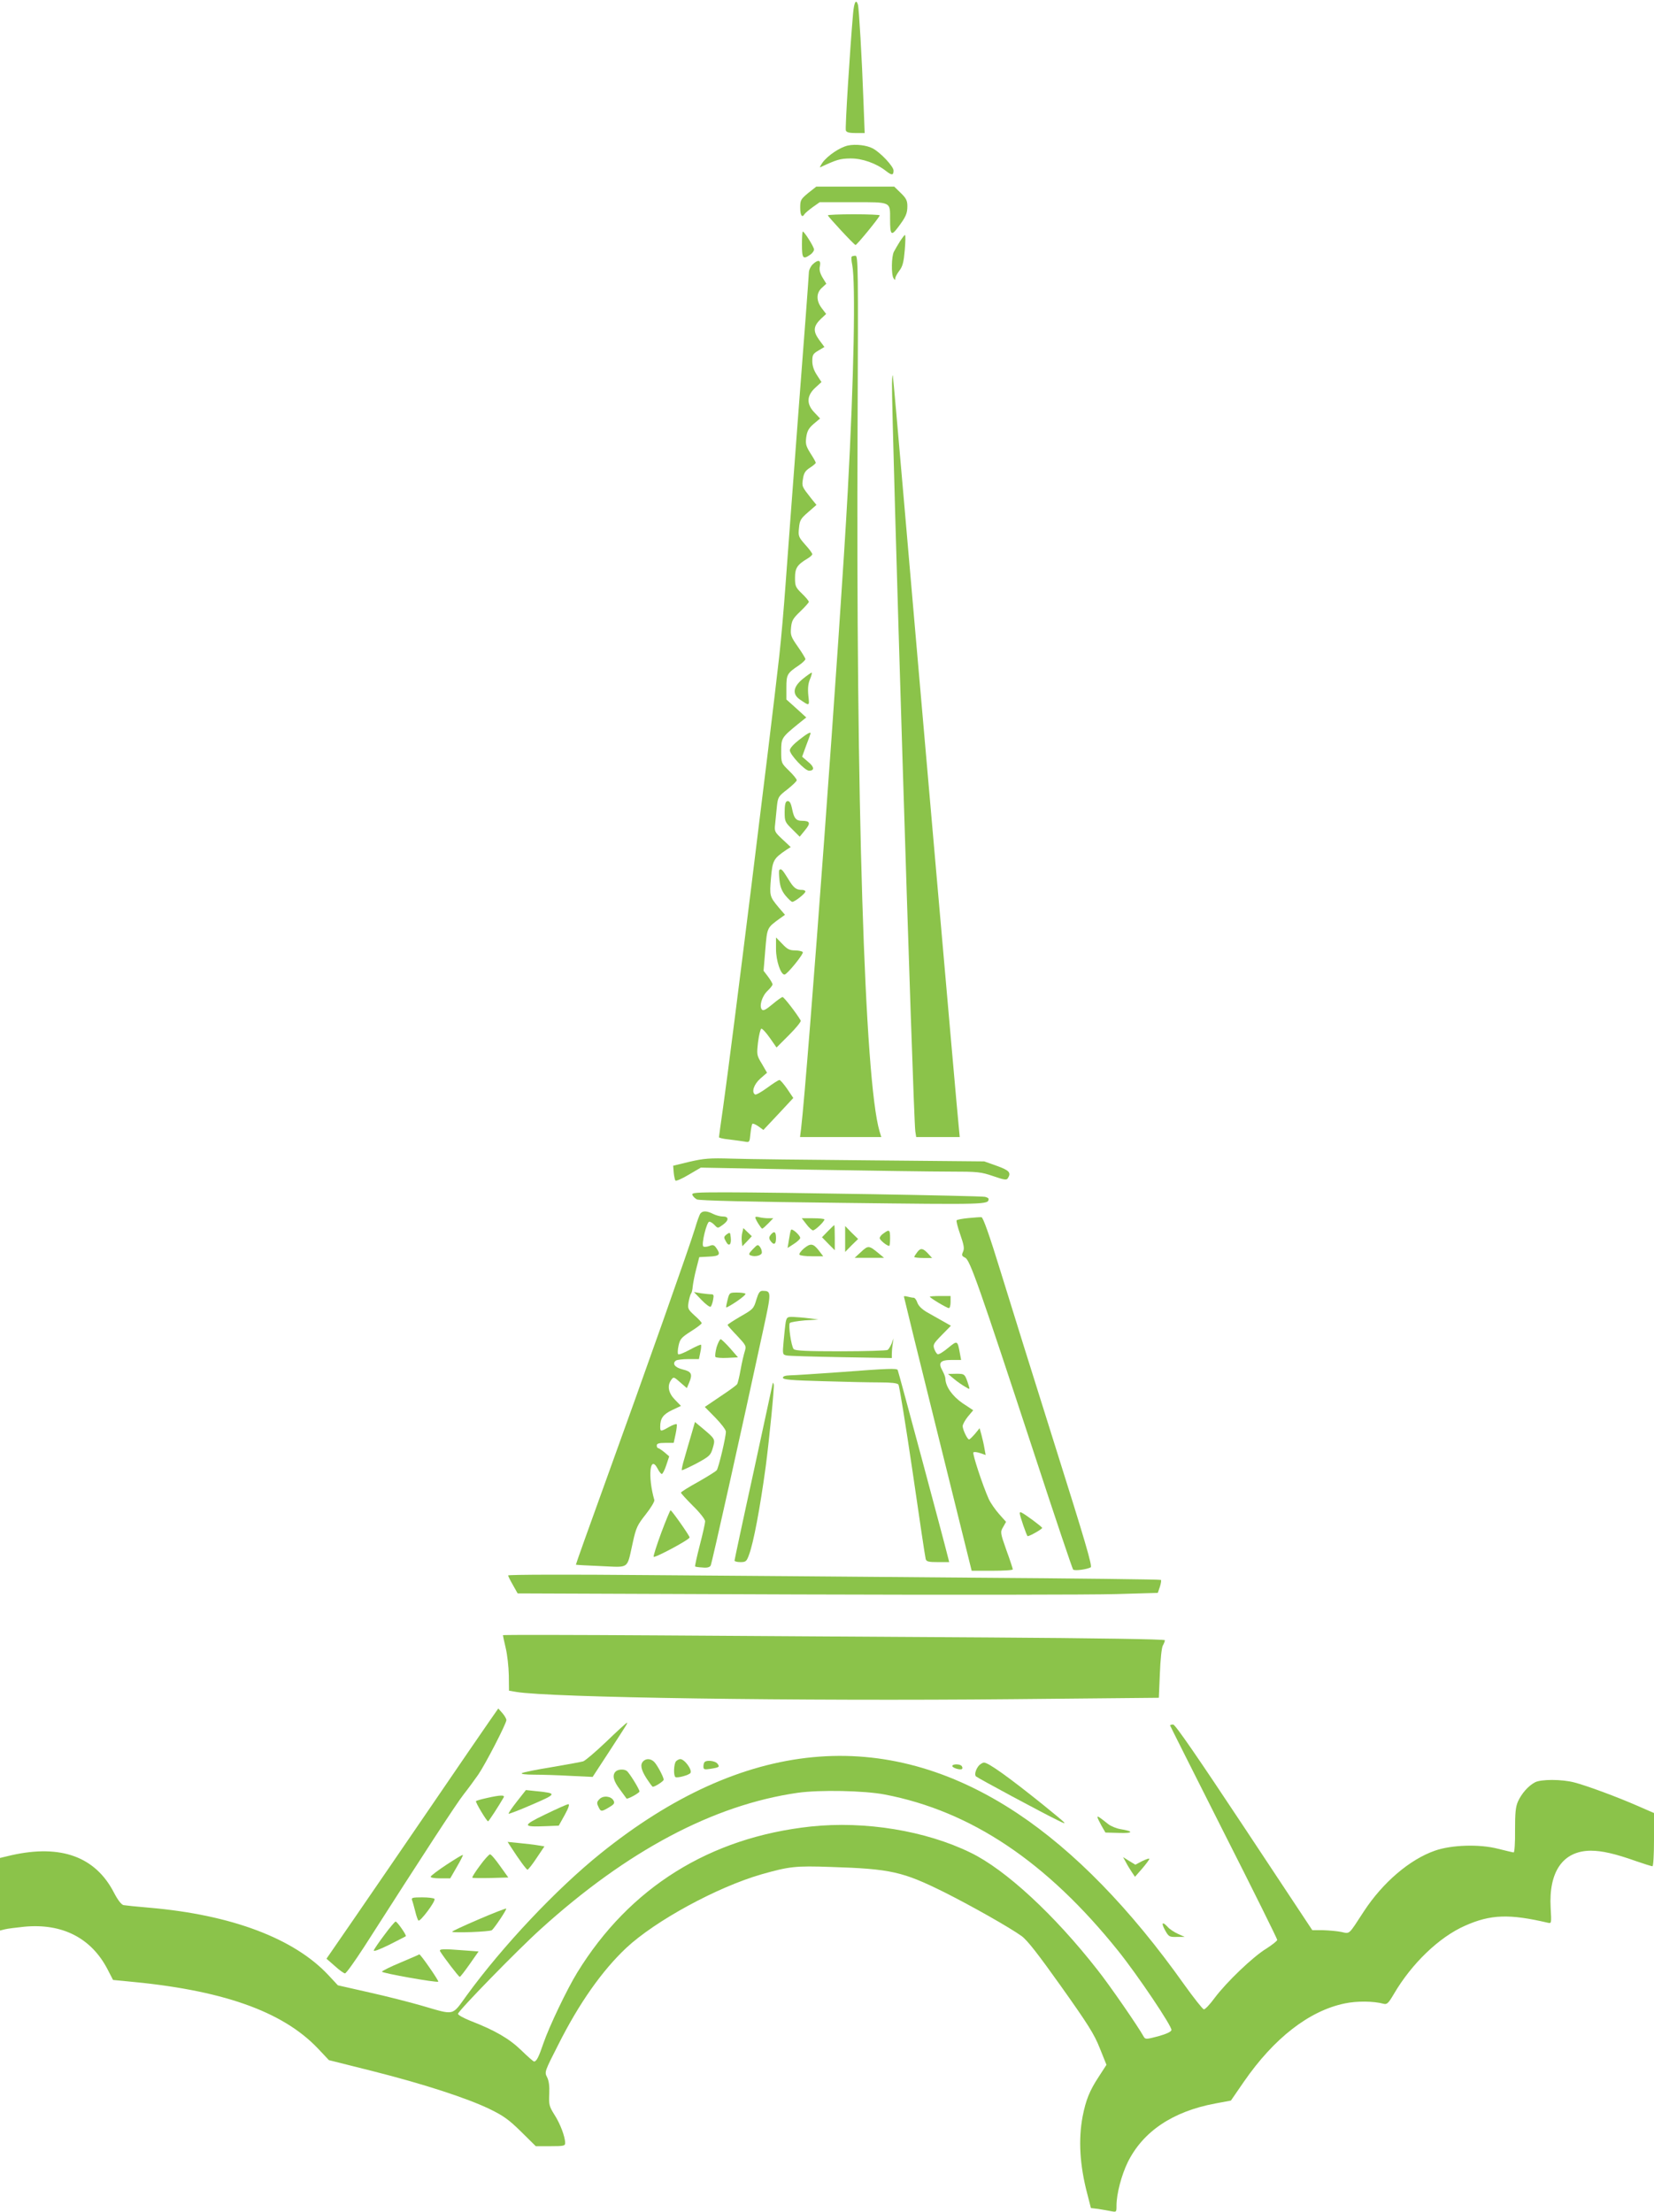 <?xml version="1.0" standalone="no"?>
<!DOCTYPE svg PUBLIC "-//W3C//DTD SVG 20010904//EN"
 "http://www.w3.org/TR/2001/REC-SVG-20010904/DTD/svg10.dtd">
<svg version="1.0" xmlns="http://www.w3.org/2000/svg"
 width="957pt" height="1280pt" viewBox="0 0 957 1280"
 preserveAspectRatio="xMidYMid meet">
<g transform="translate(0,1280) scale(0.1,-0.1)"
fill="#8bc34a" stroke="none">
<path d="M4936 12723 c-18 -205 -47 -666 -42 -678 4 -11 21 -15 57 -15 l52 0
-7 183 c-9 253 -26 539 -32 560 -11 35 -22 15 -28 -50z"/>
<path d="M4907 11958 c-47 -10 -118 -58 -148 -99 -12 -18 -18 -30 -13 -27 97
45 114 50 174 51 68 1 150 -28 207 -73 33 -26 43 -25 43 3 0 24 -75 104 -120
128 -36 19 -99 26 -143 17z"/>
<path d="M4676 11683 c-43 -36 -46 -41 -46 -85 0 -45 11 -61 25 -37 4 6 25 24
47 40 l41 29 193 0 c223 0 214 4 214 -99 0 -91 7 -98 44 -49 47 62 56 82 56
125 0 32 -7 46 -38 76 l-38 37 -226 0 -225 0 -47 -37z"/>
<path d="M4790 11554 c0 -7 149 -168 160 -172 6 -2 140 161 140 172 0 3 -67 6
-150 6 -82 0 -150 -3 -150 -6z"/>
<path d="M4640 11385 c0 -81 6 -88 48 -59 12 8 22 22 22 30 0 15 -56 104 -65
104 -3 0 -5 -34 -5 -75z"/>
<path d="M5207 11403 c-13 -21 -29 -48 -35 -60 -14 -26 -16 -132 -2 -153 8
-12 10 -12 10 -1 0 8 11 28 24 45 19 25 25 50 31 119 4 48 5 87 1 87 -3 0 -16
-17 -29 -37z"/>
<path d="M4928 11315 c-3 -3 -2 -25 3 -48 20 -105 10 -651 -26 -1312 -42 -780
-231 -3356 -270 -3687 l-6 -48 235 0 235 0 -10 33 c-87 296 -137 1920 -127
4085 4 911 3 982 -12 982 -9 0 -19 -2 -22 -5z"/>
<path d="M4702 11270 c-12 -12 -22 -33 -22 -48 0 -15 -27 -376 -60 -802 -32
-426 -66 -878 -75 -1005 -9 -126 -25 -311 -36 -410 -51 -454 -274 -2250 -324
-2605 -14 -96 -25 -178 -25 -181 0 -4 26 -10 58 -13 31 -4 71 -9 88 -12 31 -6
31 -6 36 45 3 28 8 54 11 57 3 4 19 -3 35 -14 l29 -21 49 52 c27 29 66 70 86
92 l38 41 -35 52 c-20 29 -40 52 -45 52 -6 0 -37 -20 -71 -45 -34 -25 -65 -42
-70 -39 -22 13 -8 58 30 92 l39 34 -30 52 c-30 49 -30 53 -22 125 5 41 14 76
19 78 6 1 27 -22 49 -53 l39 -56 73 73 c40 40 70 77 67 83 -25 43 -97 136
-105 136 -5 0 -32 -19 -59 -42 -36 -30 -52 -39 -60 -31 -18 18 -1 77 31 108
17 16 30 33 30 38 0 6 -12 26 -26 45 l-26 34 10 121 c11 131 9 127 86 183 l28
20 -37 43 c-52 63 -53 66 -44 171 9 101 14 111 89 162 l25 16 -48 45 c-45 42
-47 46 -42 88 2 24 7 70 10 101 6 56 9 60 61 100 30 24 54 47 54 53 0 6 -20
31 -45 55 -45 44 -45 45 -45 113 0 76 2 79 100 159 l45 36 -57 52 -58 52 0 69
c0 75 4 83 73 129 20 14 37 30 37 36 0 5 -20 38 -44 72 -40 57 -43 67 -39 110
4 41 11 53 54 94 27 26 49 51 49 55 0 5 -18 27 -40 48 -37 36 -40 43 -40 92 0
56 13 75 73 111 15 9 27 20 27 25 0 5 -18 30 -41 55 -39 44 -41 50 -36 97 4
44 10 54 53 91 l48 42 -30 37 c-55 70 -55 70 -48 114 5 34 14 47 40 64 19 12
34 25 34 29 0 4 -14 29 -31 55 -26 42 -29 54 -24 93 5 35 14 52 43 77 l37 31
-32 34 c-48 49 -46 98 4 144 l36 33 -26 40 c-18 27 -27 54 -27 81 0 36 4 43
35 61 l35 21 -31 42 c-36 50 -33 79 12 122 l29 27 -25 33 c-33 43 -33 88 0
118 l26 24 -22 36 c-15 26 -20 46 -15 66 7 36 -10 40 -42 10z"/>
<path d="M5161 10580 c-3 -180 123 -4258 135 -4327 l5 -33 126 0 126 0 -6 63
c-9 82 -240 2727 -317 3622 -33 385 -62 709 -64 720 -2 11 -4 -9 -5 -45z"/>
<path d="M4647 8873 c-58 -47 -65 -89 -19 -121 57 -39 56 -40 49 23 -4 40 -1
69 9 93 8 19 13 37 11 39 -2 2 -25 -14 -50 -34z"/>
<path d="M4623 8518 c-31 -24 -53 -48 -53 -60 0 -25 87 -118 111 -118 33 0 31
22 -5 51 l-35 30 24 66 c14 36 25 67 25 69 0 10 -20 -1 -67 -38z"/>
<path d="M4553 8163 c-9 -3 -13 -25 -13 -62 0 -54 2 -59 44 -100 l43 -43 31
38 c34 41 30 54 -19 54 -32 0 -44 14 -54 60 -9 46 -17 58 -32 53z"/>
<path d="M4509 7765 c-3 -2 -2 -29 1 -58 4 -40 14 -64 35 -90 17 -20 34 -36
39 -36 13 -1 76 48 76 60 0 5 -9 9 -19 9 -35 0 -49 11 -82 66 -32 52 -40 60
-50 49z"/>
<path d="M4490 7307 c0 -66 27 -147 49 -147 15 0 112 120 106 130 -3 5 -24 10
-45 10 -32 0 -45 7 -74 38 l-36 37 0 -68z"/>
<path d="M3990 6077 l-95 -23 3 -39 c2 -22 7 -43 10 -47 4 -4 39 11 77 34 l70
41 635 -12 c349 -6 713 -11 807 -11 161 0 178 -2 249 -26 63 -22 78 -24 85
-13 21 33 9 46 -63 72 l-73 26 -655 6 c-360 3 -722 7 -805 10 -130 4 -162 1
-245 -18z"/>
<path d="M4006 5885 c4 -9 15 -20 26 -26 13 -7 305 -14 845 -20 842 -10 842
-10 843 23 0 4 -10 10 -22 12 -27 6 -1214 26 -1500 26 -173 0 -197 -2 -192
-15z"/>
<path d="M4053 5778 c-6 -7 -20 -47 -32 -88 -30 -100 -289 -833 -511 -1446
-99 -273 -179 -498 -178 -499 2 -1 67 -5 146 -8 167 -7 148 -21 183 135 19 87
26 102 75 164 30 38 52 75 50 83 -39 136 -26 267 19 182 8 -17 20 -31 24 -31
5 0 17 23 26 51 l17 51 -28 24 c-16 13 -32 23 -36 24 -5 0 -8 7 -8 15 0 11 12
15 49 15 l49 0 11 51 c6 29 9 54 6 57 -3 3 -23 -4 -44 -16 -49 -28 -51 -27
-51 2 0 48 17 71 69 96 l51 24 -35 36 c-38 39 -46 81 -21 115 13 18 15 18 52
-15 l38 -33 14 33 c20 48 13 63 -38 75 -46 11 -63 35 -38 52 7 4 40 8 72 8
l60 0 8 39 c5 21 6 41 4 44 -3 2 -32 -11 -65 -29 -33 -18 -63 -30 -67 -26 -4
3 -3 26 2 49 8 38 16 48 71 83 35 22 63 43 63 48 0 4 -18 24 -41 44 -38 35
-41 40 -35 77 4 22 10 45 15 51 4 5 8 24 9 40 2 17 10 62 20 100 l18 70 57 3
c61 3 68 12 42 49 -13 19 -20 21 -42 12 -14 -5 -30 -6 -34 -2 -12 12 20 143
35 143 7 0 21 -9 31 -20 18 -19 18 -19 46 1 37 26 38 49 2 49 -16 0 -41 7 -57
15 -35 18 -60 19 -73 3z"/>
<path d="M4370 5755 c0 -11 34 -65 40 -65 4 0 19 14 35 30 l29 30 -30 0 c-16
0 -39 3 -51 6 -13 4 -23 3 -23 -1z"/>
<path d="M5603 5751 c-34 -3 -64 -9 -68 -13 -3 -3 6 -40 21 -82 21 -61 25 -81
16 -100 -9 -20 -7 -25 12 -34 28 -12 80 -162 402 -1141 118 -361 219 -660 223
-664 9 -9 81 1 102 13 10 7 -34 157 -206 702 -120 381 -262 835 -315 1008 -65
212 -102 315 -111 316 -8 1 -42 -2 -76 -5z"/>
<path d="M4666 5715 c14 -19 32 -35 38 -35 13 0 66 51 66 63 0 4 -29 7 -66 7
l-65 0 27 -35z"/>
<path d="M4790 5675 l-34 -35 37 -38 37 -37 0 73 c0 39 -1 72 -3 72 -2 0 -18
-16 -37 -35z"/>
<path d="M4890 5630 l0 -75 37 38 38 37 -38 37 -37 38 0 -75z"/>
<path d="M4295 5667 c-4 -13 -5 -37 -3 -52 l3 -27 28 29 27 29 -24 23 -25 24
-6 -26z"/>
<path d="M4577 5683 c-3 -4 -8 -30 -12 -56 l-8 -49 37 24 c19 12 36 28 36 34
0 15 -47 57 -53 47z"/>
<path d="M5113 5663 c-13 -8 -23 -21 -23 -28 0 -11 41 -45 55 -45 3 0 5 20 5
45 0 49 -4 52 -37 28z"/>
<path d="M4205 5657 c-18 -14 -18 -18 -5 -41 17 -33 33 -20 28 23 -3 30 -4 31
-23 18z"/>
<path d="M4459 5654 c-9 -11 -10 -20 -3 -32 20 -30 34 -25 34 12 0 39 -10 45
-31 20z"/>
<path d="M4356 5571 c-24 -25 -26 -31 -13 -36 25 -10 62 -1 65 15 1 9 -3 23
-10 33 -13 17 -15 16 -42 -12z"/>
<path d="M4651 5575 c-17 -15 -29 -31 -25 -36 3 -5 35 -9 71 -9 l66 0 -25 33
c-33 42 -48 44 -87 12z"/>
<path d="M4983 5556 l-38 -35 85 0 85 0 -30 25 c-57 47 -61 48 -102 10z"/>
<path d="M5308 5555 c-10 -13 -18 -26 -18 -29 0 -3 23 -6 52 -6 l51 0 -19 21
c-32 36 -47 39 -66 14z"/>
<path d="M4376 5278 c-15 -51 -19 -55 -91 -96 -41 -24 -75 -46 -75 -49 0 -4
25 -32 55 -63 52 -56 54 -59 44 -91 -6 -19 -17 -66 -24 -106 -7 -40 -16 -77
-20 -83 -3 -6 -47 -38 -97 -71 l-90 -61 61 -62 c33 -34 61 -70 61 -81 0 -32
-42 -209 -53 -223 -5 -7 -54 -37 -108 -68 -55 -30 -99 -58 -99 -62 0 -4 32
-39 70 -77 39 -38 70 -78 70 -89 0 -10 -14 -73 -31 -138 -17 -66 -29 -121 -27
-123 1 -2 21 -5 42 -6 27 -3 42 1 48 11 7 13 180 789 304 1364 48 221 48 225
-3 226 -17 0 -24 -10 -37 -52z"/>
<path d="M4060 5276 c24 -25 48 -42 52 -38 4 4 11 22 14 40 5 27 4 32 -12 32
-11 0 -37 3 -59 6 l-40 7 45 -47z"/>
<path d="M4210 5279 c-6 -23 -10 -43 -8 -45 2 -2 30 14 61 35 31 21 54 41 50
44 -3 4 -26 7 -49 7 -42 0 -44 -1 -54 -41z"/>
<path d="M5230 5297 c0 -3 88 -362 196 -796 l196 -791 119 0 c65 0 119 3 119
8 0 4 -16 54 -37 111 -36 102 -36 105 -19 134 l17 30 -41 46 c-22 25 -49 64
-59 86 -34 75 -96 263 -89 270 4 4 21 2 39 -4 l32 -11 -7 38 c-3 20 -11 55
-17 77 l-11 40 -27 -33 c-15 -17 -30 -32 -34 -32 -10 0 -37 57 -37 77 0 10 14
35 30 55 l31 37 -62 41 c-59 41 -98 96 -99 142 0 9 -8 29 -17 46 -26 46 -13
62 52 62 l56 0 -7 38 c-14 76 -14 76 -68 32 -27 -23 -54 -39 -60 -37 -6 2 -15
16 -20 30 -9 25 -5 32 43 81 l53 54 -46 26 c-25 14 -67 38 -92 52 -29 17 -49
36 -56 55 -5 16 -15 29 -21 29 -7 0 -22 3 -34 6 -13 4 -23 4 -23 1z"/>
<path d="M5380 5296 c0 -7 99 -66 110 -66 6 0 10 16 10 35 l0 35 -60 0 c-33 0
-60 -2 -60 -4z"/>
<path d="M4546 5148 c-3 -18 -8 -68 -12 -110 -7 -75 -6 -77 17 -82 13 -3 156
-7 317 -10 l292 -5 0 23 c0 13 2 39 5 57 l5 34 -11 -30 c-7 -16 -17 -33 -23
-37 -6 -4 -129 -8 -272 -8 -197 0 -264 3 -272 13 -14 17 -32 140 -22 151 5 5
44 11 87 15 l78 5 -55 7 c-30 4 -71 7 -91 8 -34 1 -37 -2 -43 -31z"/>
<path d="M4146 5003 c-7 -27 -10 -52 -6 -56 4 -4 35 -7 69 -5 l61 3 -46 53
c-25 28 -50 52 -54 52 -5 0 -16 -21 -24 -47z"/>
<path d="M4855 4859 c-132 -9 -259 -18 -282 -18 -29 -1 -43 -5 -43 -14 0 -11
48 -15 233 -20 127 -4 275 -7 328 -7 65 0 100 -4 107 -12 6 -7 42 -233 82
-503 39 -269 73 -498 76 -507 4 -15 17 -18 71 -18 l65 0 -7 28 c-25 102 -287
1077 -291 1084 -7 10 -51 9 -339 -13z"/>
<path d="M5520 4820 c19 -16 48 -36 64 -45 28 -17 28 -17 21 6 -22 69 -22 69
-72 69 l-48 -1 35 -29z"/>
<path d="M4471 4795 c-1 -5 -51 -237 -111 -514 -61 -277 -110 -508 -110 -512
0 -5 15 -9 34 -9 31 0 36 4 50 43 26 70 63 266 96 507 21 160 51 462 47 478
-3 9 -5 13 -6 7z"/>
<path d="M4000 4498 c-12 -40 -30 -102 -40 -138 -11 -35 -17 -66 -15 -68 2 -2
40 16 85 39 75 41 82 47 94 89 15 51 15 52 -55 111 l-48 40 -21 -73z"/>
<path d="M3826 3930 c-26 -71 -46 -133 -44 -139 3 -10 208 99 208 112 0 10
-103 156 -110 157 -3 0 -27 -58 -54 -130z"/>
<path d="M5900 4043 c0 -14 41 -133 46 -133 12 0 84 41 84 48 0 6 -102 82
-122 90 -4 2 -8 0 -8 -5z"/>
<path d="M2940 3683 c0 -4 13 -30 28 -56 l27 -48 1610 -6 c886 -3 1719 -2
1852 2 l242 7 12 35 c6 19 9 37 6 40 -3 3 -495 9 -1094 13 -598 5 -1447 12
-1885 15 -439 4 -798 3 -798 -2z"/>
<path d="M2910 3337 c0 -3 7 -36 16 -74 9 -37 17 -108 18 -158 l1 -89 41 -7
c190 -33 1634 -54 2879 -42 l840 8 6 140 c3 79 10 150 17 162 7 12 12 26 12
31 0 6 -391 12 -1017 16 -560 3 -1422 9 -1915 12 -494 3 -898 4 -898 1z"/>
<path d="M2828 2834 c-30 -43 -181 -263 -335 -489 -154 -225 -353 -516 -442
-645 l-162 -235 48 -42 c26 -24 53 -43 59 -43 7 0 56 69 110 152 348 544 535
831 576 883 26 33 64 85 85 115 43 63 163 296 163 316 0 7 -10 25 -23 40 l-24
27 -55 -79z"/>
<path d="M3508 2721 c-63 -60 -123 -111 -134 -114 -10 -3 -91 -18 -179 -33
-88 -14 -167 -30 -175 -35 -9 -5 19 -9 70 -9 47 0 142 -3 212 -7 l127 -6 94
144 c109 168 110 169 104 169 -3 0 -57 -49 -119 -109z"/>
<path d="M6770 2815 c0 -2 140 -280 310 -617 171 -337 310 -618 310 -624 0 -6
-28 -28 -62 -50 -78 -47 -232 -195 -300 -286 -28 -38 -56 -68 -63 -66 -7 2
-58 66 -113 143 -312 440 -636 772 -965 991 -769 511 -1587 433 -2412 -232
-256 -206 -567 -536 -775 -822 -87 -120 -66 -115 -259 -59 -69 20 -206 55
-305 77 l-181 41 -55 59 c-198 212 -560 349 -1035 390 -71 6 -139 13 -150 15
-13 3 -33 29 -55 71 -107 209 -307 282 -593 218 l-67 -16 0 -210 0 -210 28 7
c15 4 65 10 112 15 220 21 388 -65 482 -246 l32 -62 71 -7 c555 -49 907 -172
1114 -389 l64 -68 251 -63 c297 -75 549 -157 681 -221 78 -38 110 -61 180
-130 l85 -84 85 0 c76 0 85 2 85 18 0 37 -29 113 -62 164 -30 48 -33 58 -30
120 2 46 -2 77 -13 98 -15 29 -14 32 65 187 121 241 254 429 393 560 169 158
526 352 782 426 162 46 197 50 400 43 350 -11 418 -27 660 -147 159 -80 378
-204 446 -253 33 -24 96 -105 229 -292 154 -217 191 -275 223 -356 l39 -97
-44 -68 c-54 -82 -75 -135 -94 -231 -25 -133 -17 -281 27 -448 l21 -82 42 -5
c22 -4 56 -9 74 -13 32 -6 32 -6 32 32 0 68 29 177 65 251 88 178 260 294 506
340 l91 17 75 109 c174 252 377 410 583 453 71 15 167 14 226 -2 19 -5 28 4
59 57 103 176 262 329 412 395 148 66 257 69 479 17 21 -5 21 -3 16 86 -12
211 72 330 232 331 65 0 140 -17 264 -61 46 -16 88 -29 93 -29 5 0 9 67 9 154
l0 154 -94 41 c-121 53 -294 117 -367 136 -73 19 -192 19 -227 1 -39 -20 -78
-65 -99 -111 -14 -32 -17 -66 -17 -167 1 -71 -3 -128 -8 -128 -5 0 -45 10 -90
21 -107 28 -270 23 -366 -11 -146 -51 -301 -184 -410 -350 -92 -141 -80 -131
-132 -120 -25 5 -72 9 -106 10 l-61 0 -394 595 c-271 409 -399 595 -411 595
-10 0 -18 -2 -18 -5z m-1650 -400 c499 -96 937 -390 1350 -905 113 -141 312
-437 308 -458 -2 -10 -30 -23 -77 -36 -68 -18 -74 -18 -83 -3 -33 60 -198 299
-267 386 -249 319 -533 582 -736 680 -260 127 -610 184 -923 151 -585 -63
-1049 -352 -1352 -845 -58 -94 -162 -311 -196 -410 -27 -80 -40 -105 -54 -105
-4 0 -37 29 -74 65 -69 67 -151 115 -293 170 -40 16 -73 34 -73 41 0 16 344
369 478 490 502 455 1001 719 1487 789 126 18 386 13 505 -10z"/>
<path d="M3722 2608 c-19 -19 -14 -48 19 -100 17 -26 33 -48 36 -48 13 0 63
32 63 41 0 15 -37 85 -55 103 -19 19 -46 21 -63 4z"/>
<path d="M3912 2608 c-14 -14 -16 -84 -4 -92 12 -7 80 12 87 24 11 18 -34 80
-59 80 -6 0 -17 -5 -24 -12z"/>
<path d="M4077 2603 c-4 -3 -7 -15 -7 -26 0 -17 5 -19 42 -13 51 8 54 11 38
31 -13 15 -61 21 -73 8z"/>
<path d="M5666 2585 c-19 -20 -30 -55 -19 -65 9 -9 390 -214 473 -254 63 -31
60 -28 -85 90 -198 159 -316 244 -342 244 -6 0 -18 -7 -27 -15z"/>
<path d="M5510 2580 c0 -11 48 -25 56 -17 4 3 3 10 -1 16 -8 14 -55 14 -55 1z"/>
<path d="M3562 2548 c-21 -21 -13 -54 25 -104 20 -27 37 -50 38 -52 5 -6 75
32 75 41 0 13 -60 110 -74 119 -17 12 -51 9 -64 -4z"/>
<path d="M2991 2375 c-29 -37 -51 -69 -48 -71 2 -2 63 21 136 53 143 62 145
65 30 77 l-66 7 -52 -66z"/>
<path d="M2817 2395 c-32 -7 -60 -15 -63 -18 -5 -5 62 -117 70 -117 4 0 60 86
90 138 9 15 -18 15 -97 -3z"/>
<path d="M3469 2389 c-16 -16 -17 -23 -7 -44 14 -30 17 -31 62 -4 29 17 34 24
26 39 -14 26 -59 31 -81 9z"/>
<path d="M3155 2300 c-135 -65 -134 -74 4 -68 l74 3 35 63 c22 40 29 62 20 61
-7 0 -67 -27 -133 -59z"/>
<path d="M6350 2284 c0 -5 11 -27 23 -49 l23 -40 79 -2 c83 -3 87 9 7 22 -23
4 -55 17 -70 29 -54 43 -62 48 -62 40z"/>
<path d="M2955 2113 c47 -73 91 -133 97 -133 4 0 28 30 53 68 l45 67 -37 6
c-21 4 -69 9 -107 13 l-69 7 18 -28z"/>
<path d="M2585 2010 c-50 -33 -91 -64 -93 -70 -2 -6 20 -10 55 -10 l58 0 38
66 c21 36 37 67 35 69 -2 3 -44 -23 -93 -55z"/>
<path d="M2777 2004 c-27 -36 -47 -68 -44 -70 2 -3 50 -3 106 -2 l102 3 -48
67 c-26 37 -52 68 -58 67 -5 0 -32 -29 -58 -65z"/>
<path d="M6514 2024 c8 -16 24 -42 34 -57 l19 -28 42 48 c22 26 41 51 41 56 0
4 -18 -2 -41 -13 l-40 -21 -36 22 -35 22 16 -29z"/>
<path d="M2384 1804 c4 -9 11 -37 18 -63 6 -25 14 -50 19 -55 9 -10 101 112
93 125 -3 5 -35 9 -71 9 -56 0 -64 -2 -59 -16z"/>
<path d="M2768 1692 c-86 -37 -155 -69 -152 -71 8 -8 219 0 230 9 17 15 87
120 83 125 -3 2 -75 -26 -161 -63z"/>
<path d="M2225 1604 c-31 -41 -59 -82 -62 -90 -4 -10 28 2 88 31 52 26 95 49
97 50 6 5 -50 85 -59 85 -4 0 -33 -34 -64 -76z"/>
<path d="M6741 1630 c21 -38 25 -40 68 -39 l46 0 -40 18 c-22 10 -49 28 -59
40 -31 34 -39 24 -15 -19z"/>
<path d="M2547 1507 c20 -33 107 -147 113 -147 4 0 29 33 58 74 l51 73 -82 6
c-126 10 -149 9 -140 -6z"/>
<path d="M2318 1443 c-60 -25 -108 -49 -108 -53 0 -9 318 -65 326 -58 4 5
-103 160 -110 158 0 -1 -49 -22 -108 -47z"/>
</g>
</svg>
